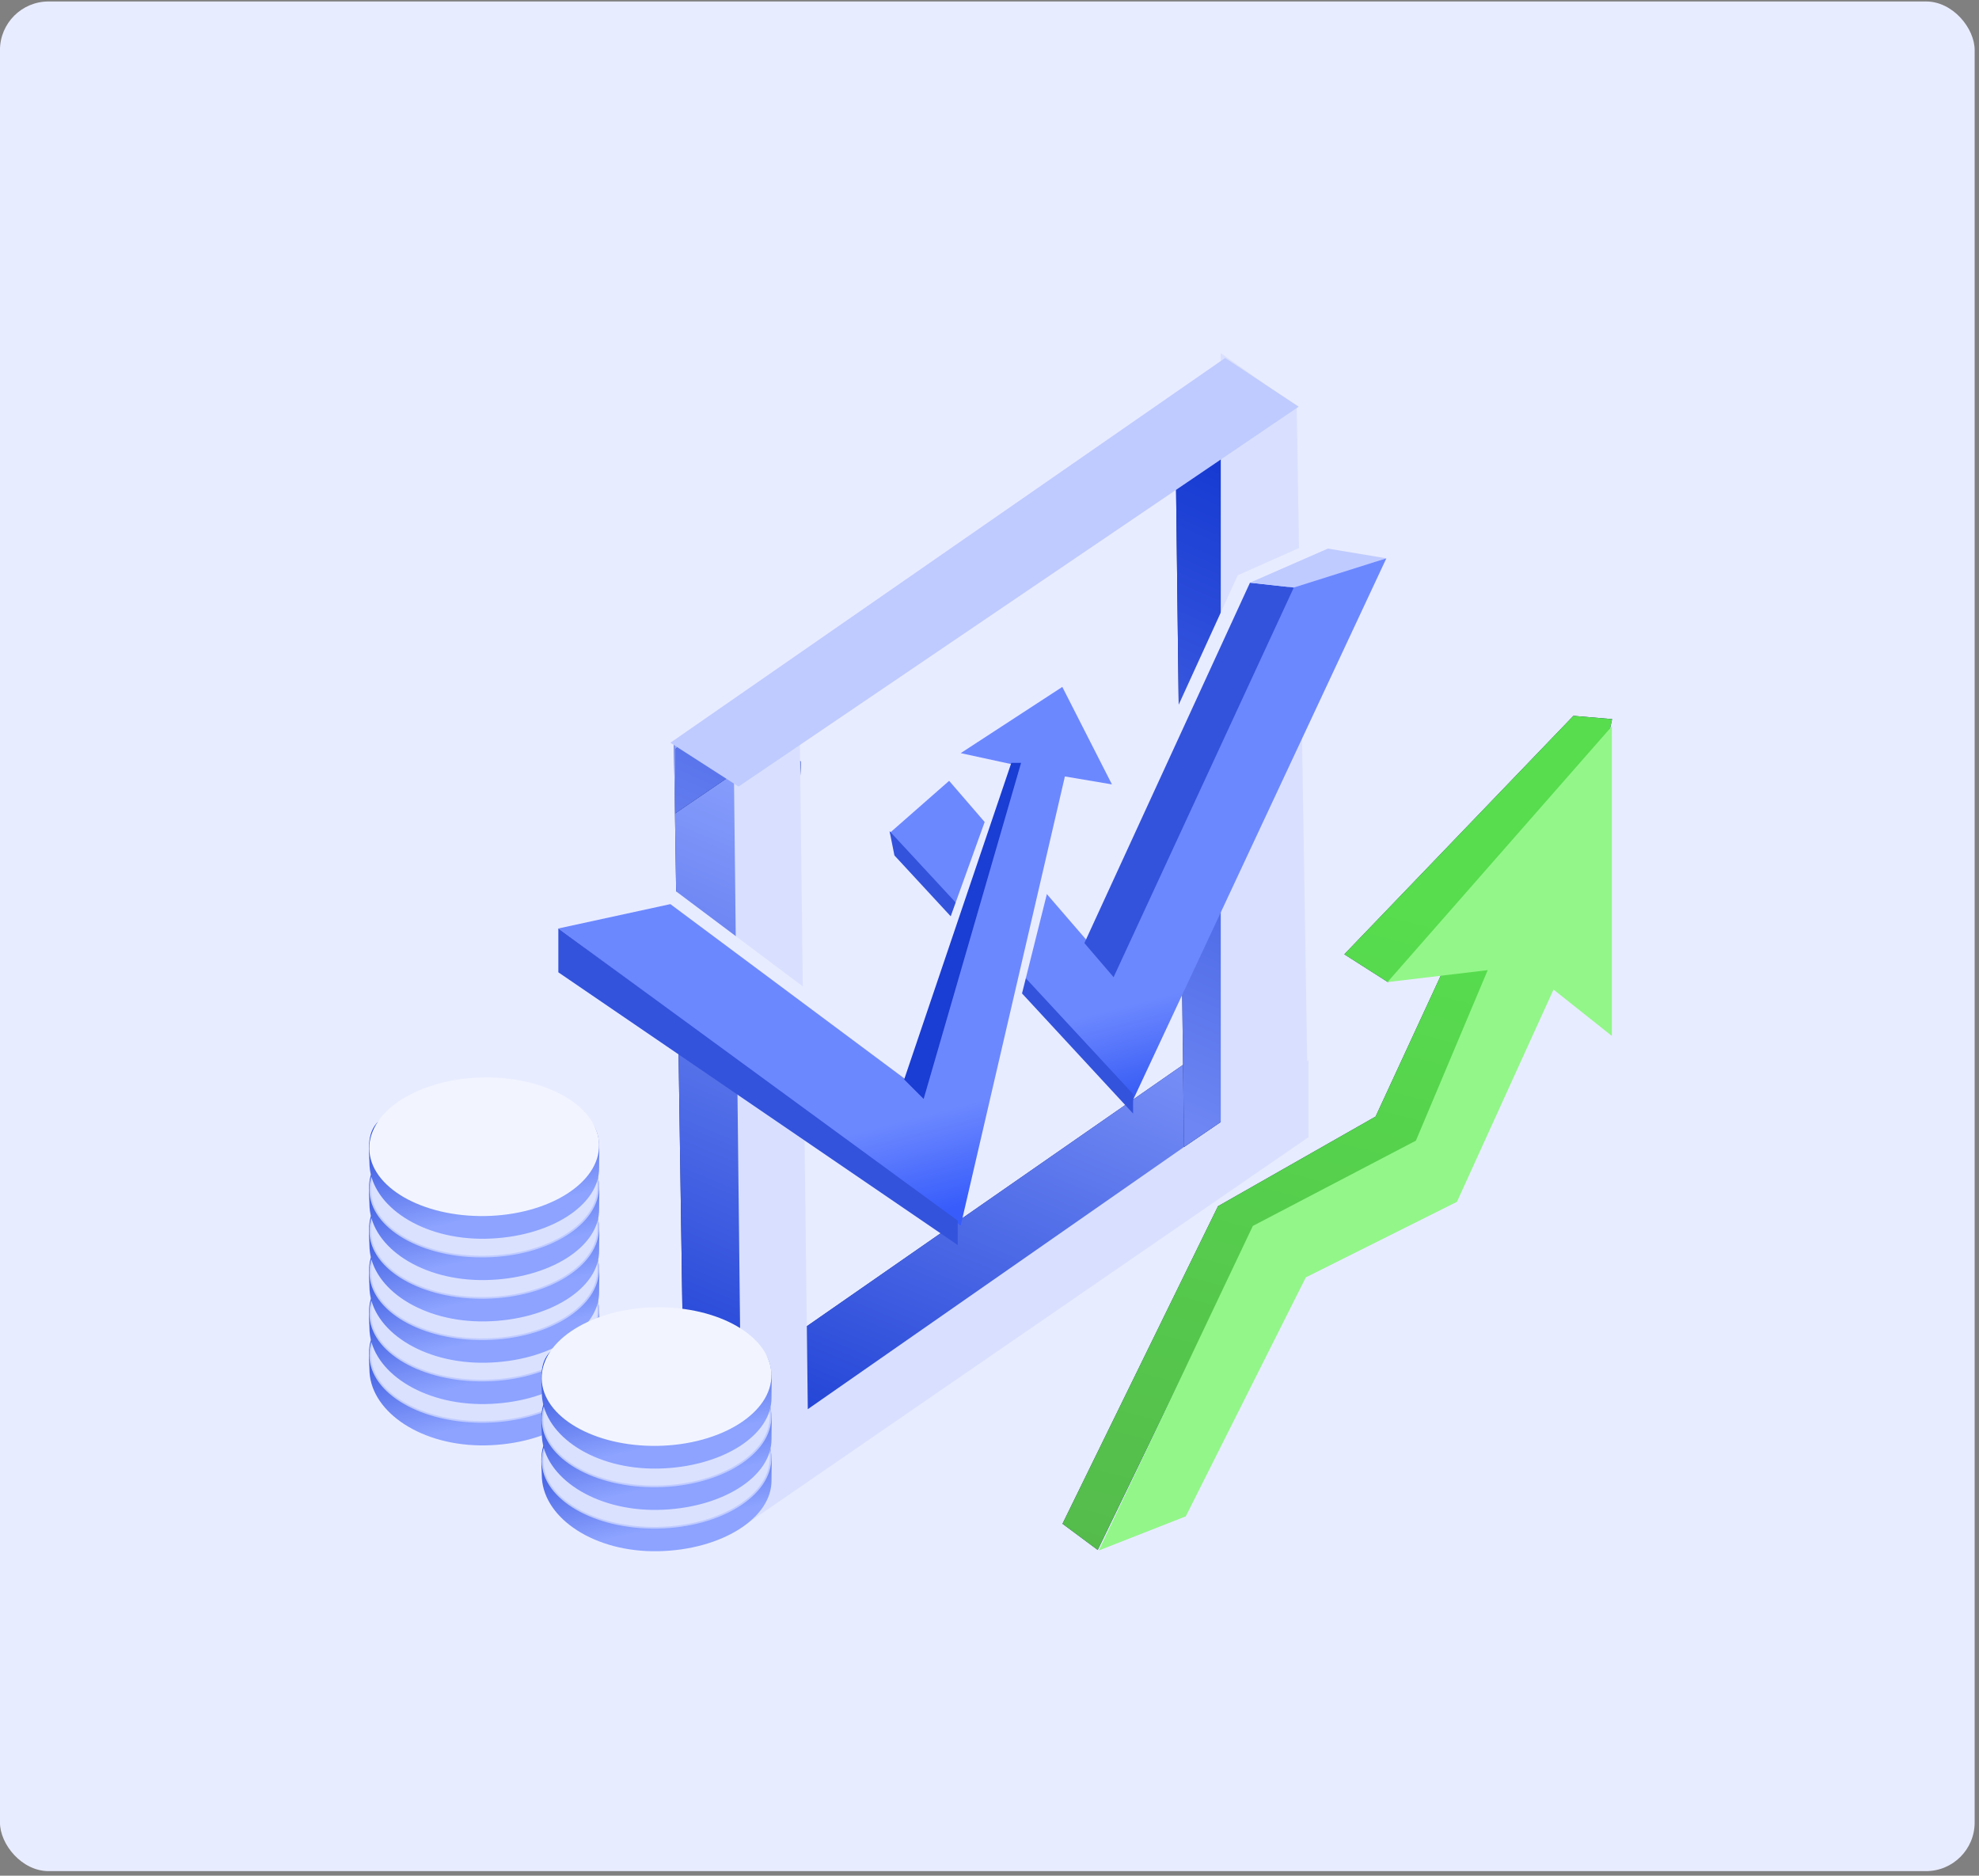 <svg width="326" height="309" viewBox="0 0 326 309" fill="none" xmlns="http://www.w3.org/2000/svg">
<rect x="0" y="0" width="326" height="309" fill="#808080" stroke="none"/>
<rect x="-0.005" y="0.243" width="325.29" height="308" rx="8.007" fill="#E8ECFF"/>
<g clip-path="url(#clip0_1133_2)">
<path d="M111.018 122.411L120.27 117.646L131.941 125.469L127.467 222.262L199.888 171.941L214.128 178.25V187.257L122.593 251.122L112.814 242.596L111.018 122.411Z" fill="#0F2170"/>
<path d="M111.018 122.411L120.27 117.646L131.941 125.469L127.467 222.262L199.888 171.941L214.128 178.25V187.257L122.593 251.122L112.814 242.596L111.018 122.411Z" fill="url(#paint0_linear_1133_2)"/>
<path d="M120.861 123.835L131.719 118.345L133.068 232.145L215.538 174.668V187.347L122.278 251.535L120.861 123.835Z" fill="#D9E0FF"/>
<path d="M204.492 182.533L195.05 188.952L193.702 77.894L111.232 133.986V123.399L202.7 61.379L204.492 182.533Z" fill="#0F2170"/>
<path d="M204.492 182.533L195.05 188.952L193.702 77.894L111.232 133.986V123.399L202.7 61.379L204.492 182.533Z" fill="url(#paint1_linear_1133_2)"/>
<path d="M201.095 193.766V58.169L213.612 66.995L215.538 187.347L201.095 193.766Z" fill="#D9E0FF"/>
<path d="M156.35 128.63L146.561 137.223L186.489 181.543L228.375 91.976L212.533 95.935L183.399 159.981L156.35 128.63Z" fill="url(#paint2_linear_1133_2)"/>
<path d="M147.338 140.92L146.535 136.908L186.653 180.235L186.653 183.444L147.338 140.92Z" fill="#3353DC"/>
<path d="M156.164 154.559L163.385 134.501" stroke="#E8ECFF" stroke-width="1.605"/>
<path d="M136.105 167.397L110.43 148.141" stroke="#E8ECFF" stroke-width="3.209"/>
<path d="M188.258 132.896L205.107 95.988L219.549 89.569" stroke="#E8ECFF" stroke-width="3.209"/>
<path d="M167.397 164.187L172.211 144.931" stroke="#E8ECFF" stroke-width="1.605"/>
<path d="M110.43 148.943L91.976 152.955L158.258 201.898L175.42 127.911L183.17 129.219L174.995 113.161L158.258 124.07L167.537 126.086L151.35 179.432L110.43 148.943Z" fill="url(#paint3_linear_1133_2)"/>
<path d="M110.43 122.357L201.819 58.972L213.933 66.995L121.663 129.578L110.43 122.357Z" fill="#BFCBFF"/>
<path d="M205.909 95.988L213.131 96.79L183.444 160.978L178.63 155.362L205.909 95.988Z" fill="#3353DC"/>
<path d="M213.131 96.79L205.91 95.988L218.747 90.371L228.375 91.976L213.131 96.79Z" fill="#BFCBFF"/>
<path d="M166.594 125.675H168.199L152.152 181.037L148.943 177.827L166.594 125.675Z" fill="#1A3DD3"/>
<path d="M91.976 160.176V152.955L157.768 201.096V205.107L91.976 160.176Z" fill="#3353DC"/>
<path d="M98.696 226.366C98.639 223.157 99.378 219.606 95.805 217.595C92.362 215.658 84.591 213.498 79.464 213.589C73.628 213.692 66.338 215.706 62.912 218.272C60.203 220.3 60.825 223.338 60.875 226.12C61.321 232.745 69.529 238.292 79.978 238.108C90.427 237.923 98.807 232.666 98.696 226.366ZM67.231 226.921C67.157 222.744 72.714 219.258 79.643 219.135C86.571 219.013 92.248 222.301 92.322 226.478C92.395 230.656 86.904 232.975 79.975 233.097C73.046 233.22 67.305 231.099 67.231 226.921Z" fill="url(#paint4_linear_1133_2)"/>
<path d="M79.96 234.237C85.164 234.145 89.846 232.79 93.209 230.68C96.575 228.569 98.599 225.717 98.544 222.633C98.49 219.549 96.366 216.771 92.928 214.779C89.493 212.79 84.766 211.601 79.562 211.693C74.358 211.785 69.675 213.14 66.312 215.249C62.947 217.361 60.922 220.212 60.977 223.296C61.031 226.38 63.155 229.159 66.593 231.15C70.028 233.14 74.756 234.329 79.96 234.237Z" fill="#DAE1FF" stroke="#BFCBFF" stroke-width="0.272"/>
<path d="M98.696 219.558C98.64 216.349 99.379 212.798 95.806 210.787C92.363 208.85 84.592 206.69 79.464 206.781C73.629 206.884 66.339 208.898 62.913 211.464C60.204 213.492 60.826 216.53 60.875 219.311C61.322 225.936 69.529 231.484 79.978 231.3C90.427 231.115 98.808 225.858 98.696 219.558ZM67.231 220.113C67.158 215.935 72.715 212.449 79.643 212.327C86.572 212.205 92.248 215.492 92.322 219.67C92.396 223.848 86.904 226.167 79.976 226.289C73.047 226.411 67.305 224.291 67.231 220.113Z" fill="url(#paint5_linear_1133_2)"/>
<path d="M79.96 227.429C85.164 227.337 89.846 225.981 93.209 223.872C96.575 221.761 98.599 218.908 98.544 215.824C98.49 212.74 96.366 209.962 92.928 207.971C89.493 205.981 84.766 204.792 79.562 204.884C74.358 204.976 69.675 206.331 66.312 208.441C62.947 210.552 60.923 213.404 60.977 216.488C61.031 219.572 63.155 222.351 66.593 224.342C70.029 226.331 74.756 227.52 79.96 227.429Z" fill="#DAE1FF" stroke="#BFCBFF" stroke-width="0.272"/>
<path d="M98.697 212.75C98.64 209.541 99.379 205.99 95.806 203.979C92.363 202.042 84.592 199.882 79.465 199.973C73.629 200.076 66.339 202.09 62.913 204.656C60.204 206.684 60.826 209.722 60.876 212.503C61.322 219.128 69.53 224.676 79.979 224.492C90.427 224.307 98.808 219.05 98.697 212.75ZM67.232 213.305C67.158 209.127 72.715 205.642 79.644 205.519C86.572 205.397 92.249 208.684 92.323 212.862C92.396 217.04 86.905 219.359 79.976 219.481C73.047 219.604 67.305 217.483 67.232 213.305Z" fill="url(#paint6_linear_1133_2)"/>
<path d="M79.96 220.62C85.164 220.528 89.846 219.173 93.209 217.064C96.575 214.952 98.599 212.1 98.544 209.016C98.49 205.932 96.366 203.154 92.928 201.163C89.493 199.173 84.766 197.984 79.562 198.076C74.358 198.168 69.675 199.523 66.312 201.633C62.947 203.744 60.923 206.595 60.977 209.679C61.032 212.763 63.155 215.542 66.593 217.534C70.029 219.523 74.756 220.712 79.96 220.62Z" fill="#DAE1FF" stroke="#BFCBFF" stroke-width="0.272"/>
<path d="M98.696 205.942C98.64 202.733 99.379 199.182 95.806 197.172C92.363 195.234 84.592 193.074 79.464 193.165C73.629 193.268 66.339 195.282 62.913 197.848C60.204 199.876 60.826 202.914 60.875 205.696C61.322 212.321 69.529 217.868 79.978 217.684C90.427 217.499 98.808 212.242 98.696 205.942ZM67.231 206.498C67.158 202.32 72.715 198.834 79.643 198.711C86.572 198.589 92.248 201.877 92.322 206.054C92.396 210.232 86.904 212.551 79.976 212.673C73.047 212.796 67.305 210.675 67.231 206.498Z" fill="url(#paint7_linear_1133_2)"/>
<path d="M79.96 213.812C85.164 213.72 89.846 212.365 93.209 210.256C96.575 208.144 98.599 205.292 98.544 202.208C98.49 199.124 96.366 196.346 92.928 194.355C89.493 192.365 84.766 191.176 79.562 191.268C74.358 191.36 69.675 192.715 66.312 194.825C62.947 196.936 60.923 199.788 60.977 202.871C61.031 205.956 63.155 208.735 66.593 210.726C70.029 212.715 74.756 213.904 79.96 213.812Z" fill="#DAE1FF" stroke="#BFCBFF" stroke-width="0.272"/>
<path d="M98.697 199.132C98.64 195.924 99.379 192.372 95.806 190.362C92.363 188.425 84.592 186.265 79.465 186.355C73.629 186.458 66.339 188.473 62.913 191.038C60.204 193.066 60.826 196.104 60.876 198.886C61.322 205.511 69.53 211.059 79.979 210.874C90.428 210.69 98.808 205.433 98.697 199.132ZM67.232 199.688C67.158 195.51 72.715 192.024 79.644 191.902C86.572 191.779 92.249 195.067 92.323 199.245C92.396 203.423 86.905 205.741 79.976 205.864C73.047 205.986 67.305 203.866 67.232 199.688Z" fill="url(#paint8_linear_1133_2)"/>
<path d="M79.96 207.003C85.164 206.911 89.846 205.556 93.209 203.446C96.575 201.335 98.599 198.483 98.544 195.399C98.49 192.315 96.366 189.537 92.928 187.546C89.493 185.556 84.766 184.367 79.562 184.459C74.358 184.551 69.675 185.906 66.312 188.016C62.947 190.127 60.923 192.978 60.977 196.062C61.032 199.146 63.155 201.925 66.593 203.916C70.029 205.906 74.756 207.095 79.96 207.003Z" fill="#DAE1FF" stroke="#BFCBFF" stroke-width="0.272"/>
<path d="M98.696 192.325C98.64 189.116 99.379 185.565 95.806 183.554C92.363 181.617 84.592 179.457 79.464 179.548C73.629 179.651 66.339 181.665 62.913 184.231C60.204 186.259 60.826 189.297 60.875 192.079C61.322 198.704 69.529 204.251 79.978 204.067C90.427 203.882 98.808 198.625 98.696 192.325ZM67.231 192.88C67.158 188.703 72.715 185.217 79.643 185.094C86.572 184.972 92.248 188.26 92.322 192.437C92.396 196.615 86.904 198.934 79.976 199.056C73.047 199.179 67.305 197.058 67.231 192.88Z" fill="url(#paint9_linear_1133_2)"/>
<ellipse cx="18.922" cy="11.41" rx="18.922" ry="11.41" transform="matrix(1 -0.018 -0.018 -1 61.043 200.666)" fill="#F2F5FF"/>
<path d="M127.091 243.803C127.034 240.595 127.773 237.043 124.2 235.033C120.758 233.096 112.986 230.936 107.859 231.026C102.023 231.129 94.733 233.144 91.307 235.709C88.599 237.737 89.221 240.776 89.27 243.557C89.716 250.182 97.924 255.73 108.373 255.545C118.822 255.361 127.202 250.104 127.091 243.803ZM95.626 244.359C95.552 240.181 101.109 236.695 108.038 236.573C114.966 236.45 120.643 239.738 120.717 243.916C120.79 248.094 115.299 250.412 108.37 250.535C101.442 250.657 95.7 248.537 95.626 244.359Z" fill="url(#paint10_linear_1133_2)"/>
<path d="M108.355 251.674C113.558 251.582 118.241 250.227 121.604 248.117C124.969 246.006 126.993 243.154 126.939 240.07C126.884 236.986 124.761 234.208 121.323 232.216C117.887 230.227 113.16 229.038 107.957 229.13C102.753 229.222 98.07 230.577 94.707 232.687C91.341 234.798 89.317 237.649 89.371 240.733C89.426 243.817 91.549 246.596 94.988 248.587C98.423 250.577 103.151 251.766 108.355 251.674Z" fill="#DAE1FF" stroke="#BFCBFF" stroke-width="0.272"/>
<path d="M127.091 236.993C127.034 233.784 127.773 230.233 124.2 228.223C120.758 226.286 112.986 224.126 107.859 224.216C102.023 224.319 94.733 226.333 91.307 228.899C88.599 230.927 89.221 233.965 89.27 236.747C89.716 243.372 97.924 248.92 108.373 248.735C118.822 248.551 127.202 243.293 127.091 236.993ZM95.626 237.549C95.552 233.371 101.109 229.885 108.038 229.763C114.966 229.64 120.643 232.928 120.717 237.106C120.791 241.283 115.299 243.602 108.37 243.725C101.442 243.847 95.7 241.726 95.626 237.549Z" fill="url(#paint11_linear_1133_2)"/>
<path d="M108.355 244.865C113.559 244.773 118.241 243.417 121.604 241.308C124.969 239.197 126.993 236.344 126.939 233.26C126.884 230.176 124.761 227.398 121.323 225.407C117.888 223.417 113.16 222.228 107.957 222.32C102.753 222.412 98.07 223.767 94.707 225.877C91.341 227.988 89.317 230.84 89.372 233.924C89.426 237.008 91.55 239.787 94.988 241.778C98.423 243.767 103.151 244.956 108.355 244.865Z" fill="#DAE1FF" stroke="#BFCBFF" stroke-width="0.272"/>
<path d="M127.091 230.187C127.034 226.978 127.774 223.427 124.201 221.416C120.758 219.479 112.986 217.319 107.859 217.41C102.023 217.513 94.734 219.527 91.307 222.093C88.599 224.121 89.221 227.159 89.27 229.94C89.717 236.565 97.924 242.113 108.373 241.929C118.822 241.744 127.202 236.487 127.091 230.187ZM95.626 230.742C95.552 226.564 101.109 223.079 108.038 222.956C114.967 222.834 120.643 226.121 120.717 230.299C120.791 234.477 115.299 236.796 108.37 236.918C101.442 237.041 95.7 234.92 95.626 230.742Z" fill="url(#paint12_linear_1133_2)"/>
<ellipse cx="18.922" cy="11.41" rx="18.922" ry="11.41" transform="matrix(1 -0.018 -0.018 -1 89.437 238.528)" fill="#F2F5FF"/>
<path d="M175.028 251.021L180.825 255.331L206.553 202.202L233.768 188.057L255.212 158.805H256.796L265.56 118.466L259.192 117.926L221.452 157.209L228.572 161.752L237.657 160.033L226.606 183.939L200.644 198.711L175.028 251.021Z" fill="#0F2170"/>
<path d="M175.028 251.021L180.825 255.331L206.553 202.202L233.768 188.057L255.212 158.805H256.796L265.56 118.466L259.192 117.926L221.452 157.209L228.572 161.752L237.657 160.033L226.606 183.939L200.644 198.711L175.028 251.021Z" fill="url(#paint13_linear_1133_2)"/>
<path d="M181.001 255.428L195.336 249.799L215.108 210.434L240.006 197.985L255.913 163.021L265.523 170.66V119.651L228.56 161.789L245.07 159.818L233.242 187.909L206.382 201.955L181.001 255.428Z" fill="#92F788"/>
</g>
<defs>
<linearGradient id="paint0_linear_1133_2" x1="191.627" y1="150.668" x2="141.744" y2="270.238" gradientUnits="userSpaceOnUse">
<stop stop-color="#8EA3FF"/>
<stop offset="1" stop-color="#0228CA"/>
</linearGradient>
<linearGradient id="paint1_linear_1133_2" x1="131.893" y1="156.794" x2="182.476" y2="42.471" gradientUnits="userSpaceOnUse">
<stop stop-color="#6D86F3"/>
<stop offset="1" stop-color="#0228CA"/>
</linearGradient>
<linearGradient id="paint2_linear_1133_2" x1="165.328" y1="110.383" x2="183.917" y2="182.649" gradientUnits="userSpaceOnUse">
<stop offset="0.785" stop-color="#6C88FF"/>
<stop offset="1" stop-color="#3358F4"/>
</linearGradient>
<linearGradient id="paint3_linear_1133_2" x1="129.803" y1="123.426" x2="149.719" y2="200.853" gradientUnits="userSpaceOnUse">
<stop offset="0.8" stop-color="#6C88FF"/>
<stop offset="1" stop-color="#375CFB"/>
</linearGradient>
<linearGradient id="paint4_linear_1133_2" x1="90.581" y1="231.852" x2="85.001" y2="207.225" gradientUnits="userSpaceOnUse">
<stop stop-color="#8DA3FF"/>
<stop offset="1" stop-color="#0228CA"/>
</linearGradient>
<linearGradient id="paint5_linear_1133_2" x1="90.581" y1="225.044" x2="85.001" y2="200.416" gradientUnits="userSpaceOnUse">
<stop stop-color="#8DA3FF"/>
<stop offset="1" stop-color="#0228CA"/>
</linearGradient>
<linearGradient id="paint6_linear_1133_2" x1="90.581" y1="218.236" x2="85.001" y2="193.608" gradientUnits="userSpaceOnUse">
<stop stop-color="#8DA3FF"/>
<stop offset="1" stop-color="#0228CA"/>
</linearGradient>
<linearGradient id="paint7_linear_1133_2" x1="90.581" y1="211.428" x2="85.001" y2="186.801" gradientUnits="userSpaceOnUse">
<stop stop-color="#8DA3FF"/>
<stop offset="1" stop-color="#0228CA"/>
</linearGradient>
<linearGradient id="paint8_linear_1133_2" x1="90.582" y1="204.619" x2="85.001" y2="179.991" gradientUnits="userSpaceOnUse">
<stop stop-color="#8DA3FF"/>
<stop offset="1" stop-color="#0228CA"/>
</linearGradient>
<linearGradient id="paint9_linear_1133_2" x1="90.581" y1="197.811" x2="85.001" y2="173.184" gradientUnits="userSpaceOnUse">
<stop stop-color="#8DA3FF"/>
<stop offset="1" stop-color="#0228CA"/>
</linearGradient>
<linearGradient id="paint10_linear_1133_2" x1="118.976" y1="249.29" x2="113.396" y2="224.662" gradientUnits="userSpaceOnUse">
<stop stop-color="#8DA3FF"/>
<stop offset="1" stop-color="#0228CA"/>
</linearGradient>
<linearGradient id="paint11_linear_1133_2" x1="118.976" y1="242.479" x2="113.396" y2="217.852" gradientUnits="userSpaceOnUse">
<stop stop-color="#8DA3FF"/>
<stop offset="1" stop-color="#0228CA"/>
</linearGradient>
<linearGradient id="paint12_linear_1133_2" x1="118.976" y1="235.673" x2="113.396" y2="211.045" gradientUnits="userSpaceOnUse">
<stop stop-color="#8DA3FF"/>
<stop offset="1" stop-color="#0228CA"/>
</linearGradient>
<linearGradient id="paint13_linear_1133_2" x1="243.948" y1="153.291" x2="208.519" y2="287.045" gradientUnits="userSpaceOnUse">
<stop stop-color="#57DD4E"/>
<stop offset="1" stop-color="#54B54B"/>
</linearGradient>
<clipPath id="clip0_1133_2">
<rect width="206.464" height="204.753" fill="white" transform="translate(59.408 51.867)"/>
</clipPath>
</defs>
</svg>
